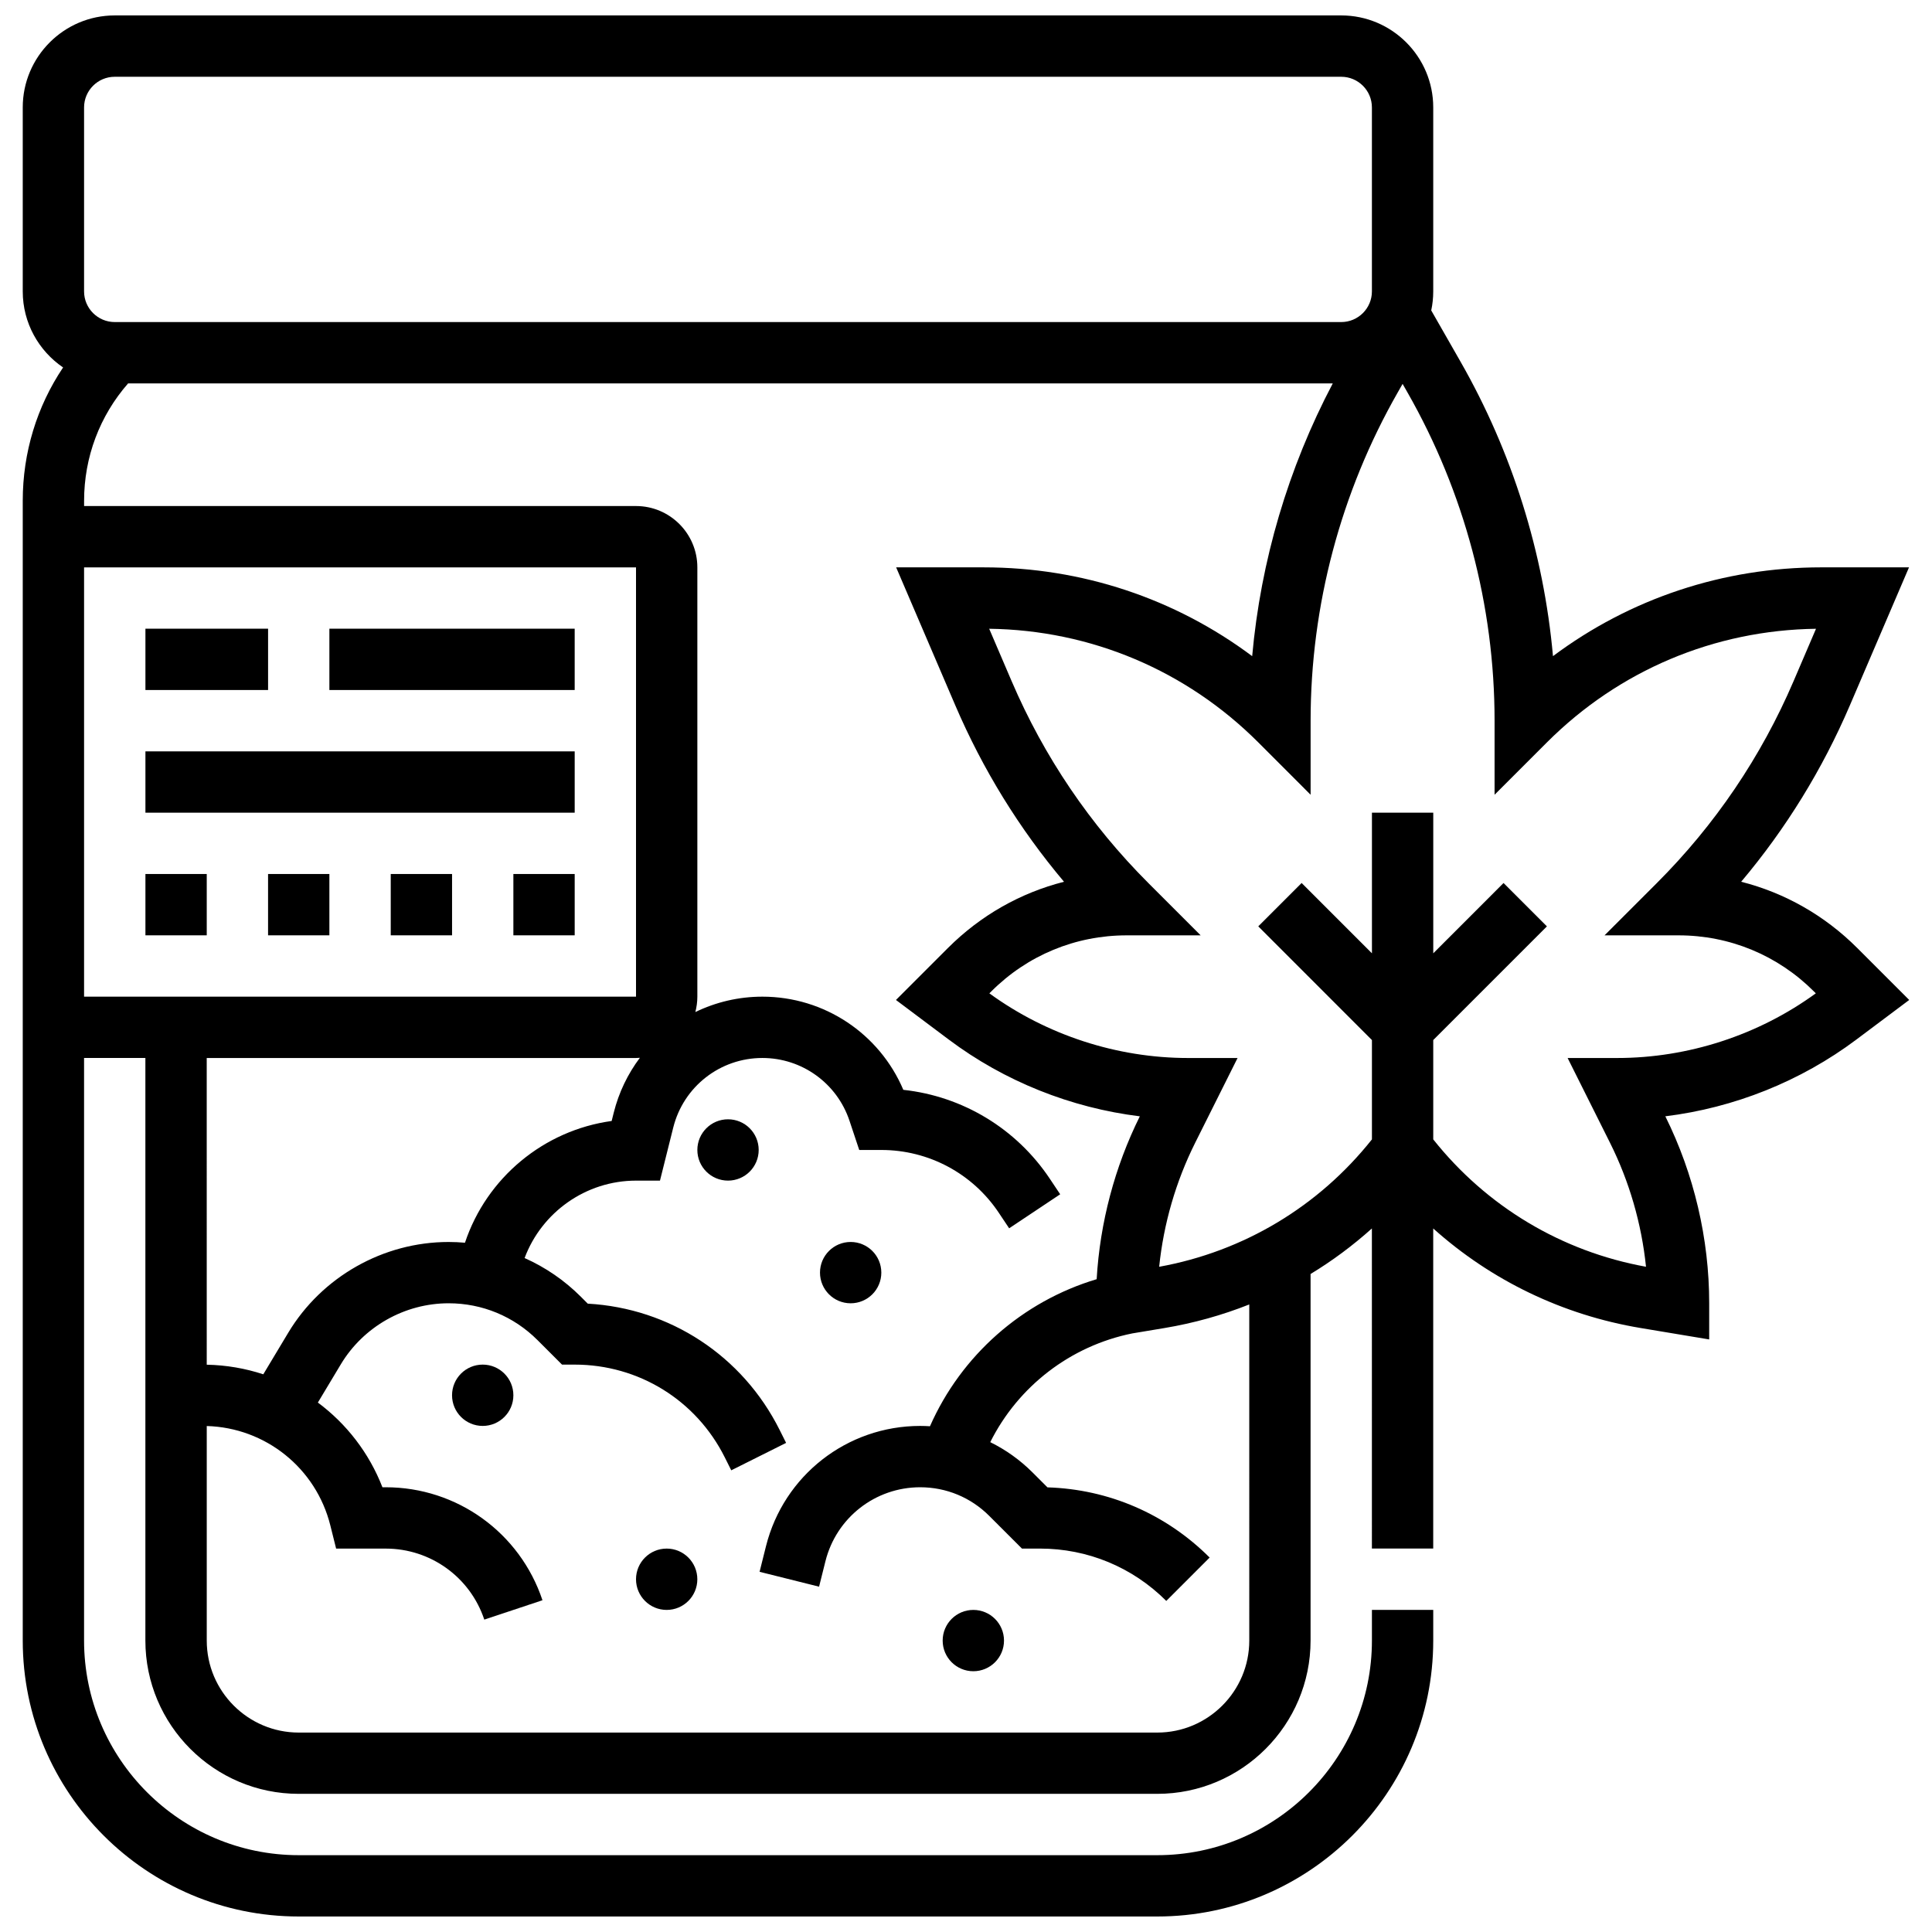 <?xml version="1.0" encoding="UTF-8"?>
<!-- Uploaded to: ICON Repo, www.svgrepo.com, Generator: ICON Repo Mixer Tools -->
<svg width="800px" height="800px" version="1.1" viewBox="144 144 512 512" xmlns="http://www.w3.org/2000/svg">
 <defs>
  <clipPath id="a">
   <path d="m150 148.09h500v503.81h-500z"/>
  </clipPath>
 </defs>
 <g clip-path="url(#a)">
  <path d="m649.96 409-13.766-13.766c-8.641-8.641-19.227-14.629-30.766-17.559 11.859-14.07 21.527-29.754 28.832-46.801l15.648-36.52h-23.238c-25.973 0-50.676 8.258-71.113 23.531-2.461-27.383-10.805-54.066-24.492-78.02l-7.773-13.602c0.348-1.625 0.531-3.312 0.531-5.043v-48.754c0-13.441-10.938-24.379-24.379-24.379h-325.04c-13.441 0-24.375 10.938-24.375 24.379v48.754c0 8.371 4.242 15.77 10.691 20.16-6.957 10.371-10.691 22.562-10.691 35.328v302.05c0 40.324 32.809 73.133 73.133 73.133h227.53c40.324 0 73.133-32.809 73.133-73.133v-8.125h-16.25v8.125c0 31.363-25.516 56.883-56.883 56.883h-227.53c-31.363 0-56.883-25.516-56.883-56.883v-154.39h16.25v154.39c0 22.402 18.227 40.629 40.629 40.629h227.53c22.402 0 40.629-18.227 40.629-40.629v-97.137c5.769-3.492 11.199-7.539 16.25-12.066l0.004 84.824h16.25v-84.824c15.344 13.75 34.285 22.934 55 26.387l18.137 3.023v-9.594c0-17.102-4.019-34.223-11.625-49.539 18.262-2.25 35.875-9.277 50.629-20.34zm-483.68-236.53c0-4.481 3.644-8.125 8.125-8.125h325.04c4.481 0 8.125 3.644 8.125 8.125v48.754c0 4.481-3.644 8.125-8.125 8.125h-325.04c-4.481 0-8.125-3.644-8.125-8.125zm0 121.89h146.27v113.76l-146.27 0.004zm146.27 130.02c0.344 0 0.684-0.031 1.023-0.051-3.184 4.238-5.578 9.148-6.93 14.551l-0.547 2.191c-17.961 2.461-33.137 15.035-38.875 32.262-1.438-0.125-2.883-0.195-4.34-0.195-17.312 0-33.598 9.223-42.504 24.066l-6.602 11c-4.75-1.562-9.789-2.441-14.988-2.543l-0.004-81.281zm162.52 154.39c0 13.441-10.938 24.379-24.379 24.379h-227.52c-13.441 0-24.379-10.938-24.379-24.379v-56.859c15.566 0.441 28.949 11.137 32.746 26.328l1.539 6.156h13.152c11.867 0 22.363 7.562 26.113 18.82l15.418-5.137c-5.969-17.91-22.656-29.938-41.531-29.938h-0.879c-3.539-9.109-9.539-16.824-17.109-22.449l6.078-10.129c5.984-9.98 16.934-16.18 28.566-16.18 8.898 0 17.266 3.465 23.559 9.758l6.496 6.492 3.363 0.004c16.949 0 32.191 9.418 39.773 24.582l1.715 3.43 14.535-7.269-1.715-3.43c-9.832-19.664-29.102-32.258-50.848-33.469l-1.828-1.832c-4.371-4.371-9.426-7.812-14.91-10.254 4.535-12.133 16.254-20.516 29.531-20.516h6.344l3.516-14.062c2.715-10.859 12.426-18.441 23.617-18.441 10.496 0 19.777 6.691 23.094 16.648l2.578 7.731h5.859c12.543 0 24.184 6.231 31.141 16.664l2.731 4.094 13.523-9.016-2.731-4.094c-8.891-13.336-23.117-21.883-38.836-23.586-6.328-14.898-20.953-24.691-37.352-24.691-6.324 0-12.367 1.457-17.766 4.082 0.332-1.309 0.531-2.672 0.531-4.082v-113.77c0-8.961-7.293-16.25-16.25-16.25h-146.27v-1.395c0-11.562 4.125-22.484 11.664-31.109h319.25c-11.824 22.445-19.094 47.066-21.359 72.285-20.434-15.273-45.141-23.531-71.113-23.531h-23.238l15.652 36.52c7.305 17.047 16.973 32.73 28.832 46.801-11.539 2.93-22.125 8.918-30.766 17.559l-13.766 13.766 13.996 10.496c14.75 11.066 32.367 18.09 50.629 20.34-6.66 13.41-10.566 28.207-11.438 43.16-19.695 5.894-35.887 20.184-44.176 38.973-0.863-0.051-1.727-0.086-2.598-0.086-19.363 0-36.172 13.121-40.867 31.91l-1.688 6.75 15.766 3.941 1.688-6.75c2.887-11.539 13.207-19.598 25.102-19.598 6.914 0 13.41 2.691 18.297 7.578l8.676 8.672h4.762c12.648 0 24.543 4.926 33.488 13.871l11.492-11.492c-11.543-11.539-26.738-18.102-42.98-18.602l-3.945-3.945c-3.324-3.324-7.113-6.016-11.215-8.035 7.371-14.746 21.219-25.508 37.648-28.82l8.504-1.418c7.777-1.297 15.305-3.406 22.488-6.254zm97.512-154.39h-13.148l11.23 22.461c5.125 10.25 8.367 21.457 9.543 32.863-22.383-4.047-42.258-15.977-56.383-33.754v-26.328l30.125-30.125-11.492-11.492-18.629 18.633v-37.266h-16.25v37.262l-18.633-18.633-11.492 11.492 30.121 30.129v26.328c-14.121 17.781-33.996 29.707-56.383 33.758 1.176-11.406 4.418-22.613 9.543-32.863l11.234-22.465h-13.148c-18.797 0-37.438-6.078-52.629-17.137l0.508-0.508c9.582-9.582 22.32-14.859 35.871-14.859h19.617l-13.871-13.871c-15.441-15.441-27.633-33.449-36.234-53.52l-5.938-13.859c26.945 0.359 52.219 11.023 71.312 30.113l13.867 13.875v-19.617c0-30.484 7.992-60.586 23.121-87.055l1.258-2.207 1.258 2.203c15.125 26.469 23.117 56.574 23.117 87.059v19.617l13.871-13.871c19.094-19.094 44.367-29.754 71.312-30.113l-5.938 13.859c-8.602 20.07-20.793 38.078-36.234 53.52l-13.871 13.867h19.617c13.551 0 26.289 5.277 35.867 14.859l0.508 0.508c-15.191 11.062-33.828 17.137-52.629 17.137z"/>
 </g>
 <path d="m182.54 375.62h16.25v16.25h-16.25z"/>
 <path d="m215.04 375.62h16.25v16.25h-16.25z"/>
 <path d="m247.55 375.62h16.25v16.25h-16.25z"/>
 <path d="m280.05 375.62h16.25v16.25h-16.25z"/>
 <path d="m182.54 343.12h113.76v16.25h-113.76z"/>
 <path d="m182.54 310.61h32.504v16.25h-32.504z"/>
 <path d="m231.29 310.61h65.008v16.25h-65.008z"/>
 <path d="m410.07 578.77c0 4.488-3.641 8.125-8.129 8.125s-8.125-3.637-8.125-8.125 3.637-8.125 8.125-8.125 8.129 3.637 8.129 8.125"/>
 <path d="m345.06 448.75c0 4.488-3.641 8.125-8.129 8.125-4.488 0-8.125-3.637-8.125-8.125 0-4.488 3.637-8.125 8.125-8.125 4.488 0 8.129 3.637 8.129 8.125"/>
 <path d="m377.56 481.26c0 4.488-3.641 8.125-8.129 8.125-4.488 0-8.125-3.637-8.125-8.125 0-4.488 3.637-8.125 8.125-8.125 4.488 0 8.129 3.637 8.129 8.125"/>
 <path d="m328.8 562.52c0 4.484-3.637 8.125-8.125 8.125-4.488 0-8.125-3.641-8.125-8.125 0-4.488 3.637-8.129 8.125-8.129 4.488 0 8.125 3.641 8.125 8.129"/>
 <path d="m280.05 513.76c0 4.488-3.641 8.125-8.129 8.125s-8.125-3.637-8.125-8.125 3.637-8.125 8.125-8.125 8.129 3.637 8.129 8.125"/>
</svg>